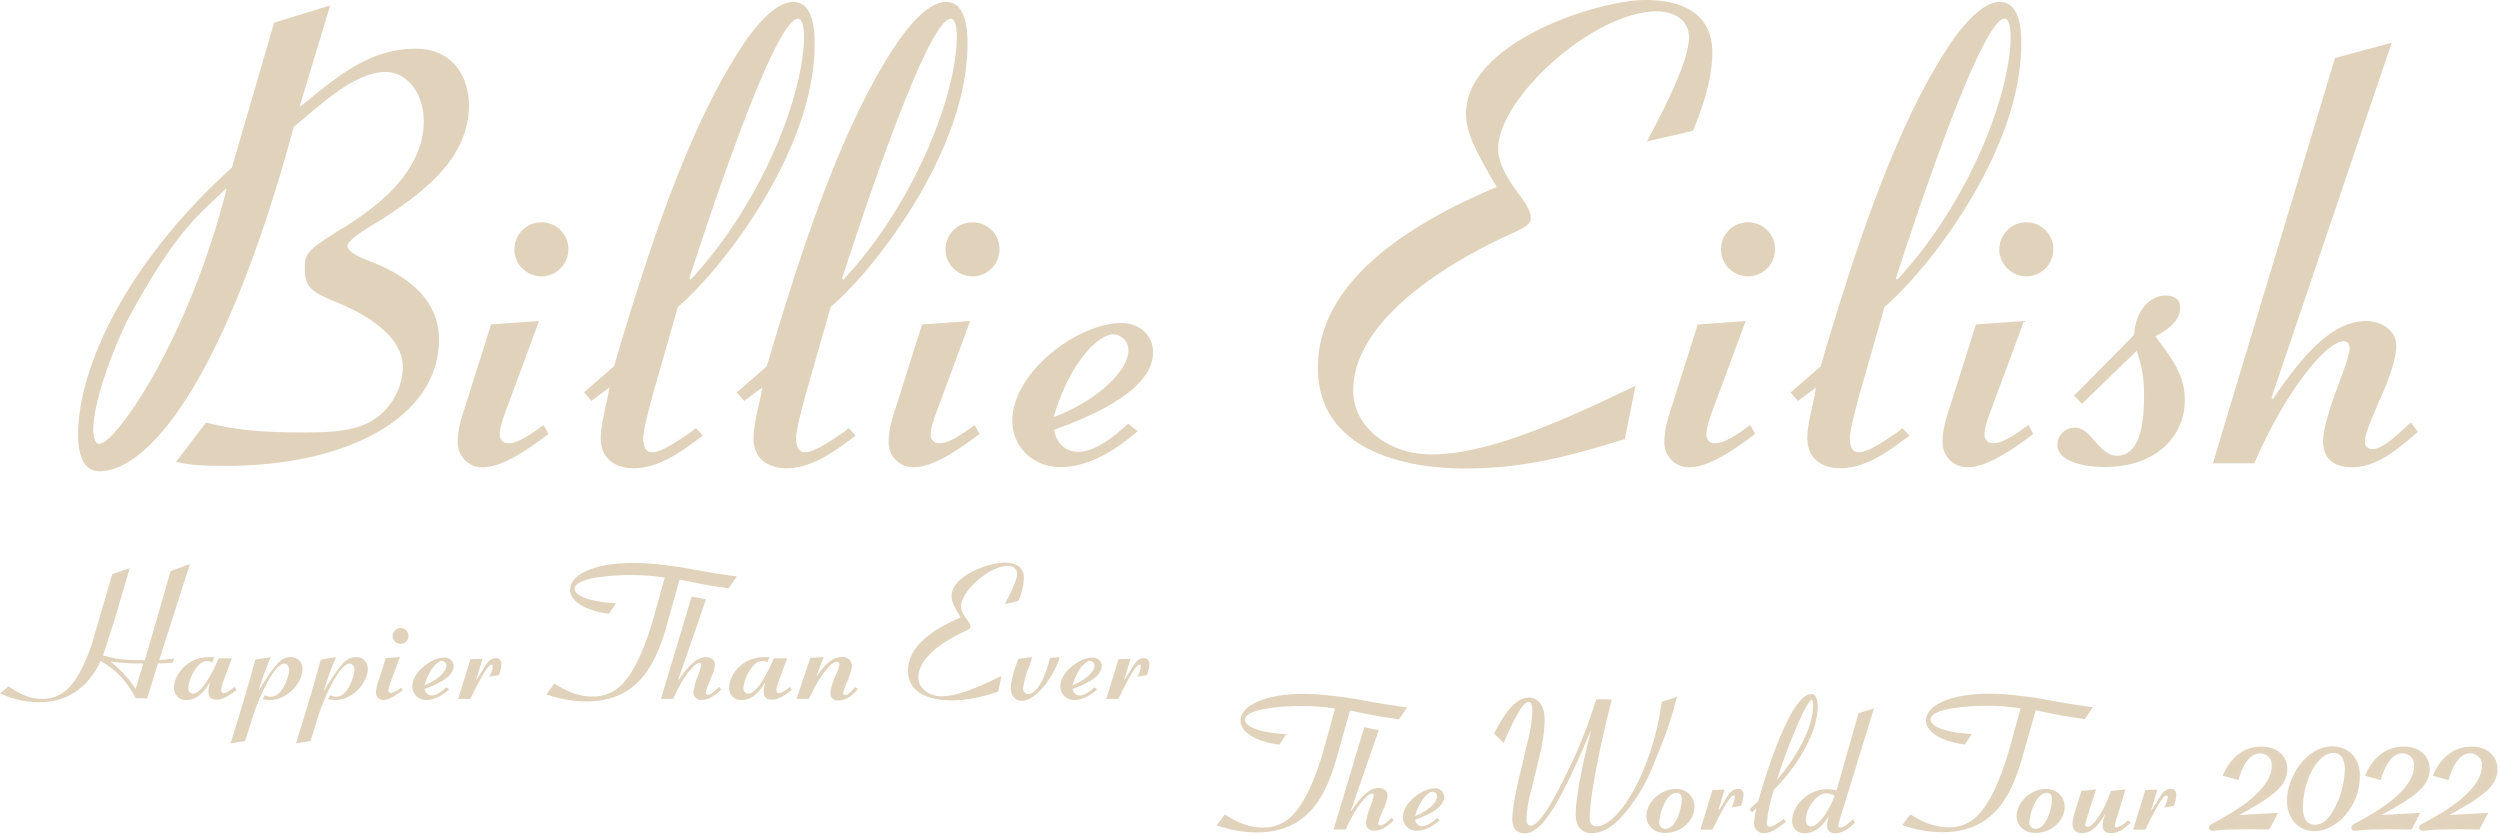 <svg fill="none" height="245" viewBox="0 0 733 245" width="733" xmlns="http://www.w3.org/2000/svg"><g fill="#e1d3bb"><path d="m46.68 193.52c1.44-.11 2.53-.17 4.37-.46l-.4 1.21c-2.42.23-3 .23-4.37.29l-3.11 10.18h-3.4c-2.212-4.607-5.787-8.422-10.24-10.93-4 8.52-10.54 12.09-18 12.09-3.986-.016-7.92-.9-11.53-2.59l2.53-2.08c3 2.13 6.1 3.69 9.79 3.69 1.442.023 2.873-.247 4.209-.791 1.335-.545 2.547-1.354 3.561-2.379 3.28-3.34 5.87-9.67 7.14-13.93l5.69-19.51 5.13-1.73-3.17 10.71-.29 1.09c-.86 2.88-1.67 5.53-4.37 13.76 3.91 1.21 6.56 1.44 12.26 1.44l7.52-26.08 5.7-2.18zm-4.66 1c-3.135.066-6.271-.107-9.38-.52l-.12.11c2.85 2.196 5.302 4.865 7.25 7.89z"/><path d="m62.22 194.15c-.494-.199-1.018-.314-1.55-.34-3 0-5.47 5.7-5.47 7.94-.027.208-.007.42.057.62s.172.383.315.537.319.274.513.352c.195.079.405.113.615.101 2.64 0 5.93-6.9 7.42-10.36h3.88l-2.59 6.91c-.3.736-.496 1.51-.58 2.3 0 .46.12 1 .75 1 .86 0 2-.87 3.28-1.84l.46 1c-3 2.19-4.26 2.77-5.76 2.77-2.47 0-2.47-1.67-2.47-2.36.022-.821.157-1.635.4-2.42l-.11-.11c-1 1.72-3.11 5-6.68 5-.498.038-.999-.033-1.467-.207-.468-.175-.893-.449-1.245-.803-.352-.355-.622-.782-.793-1.252-.171-.469-.237-.97-.195-1.468 0-2.93 3.28-9.55 11.86-8.81z"/><path d="m79.38 192.66c-1.364 3.151-2.54 6.38-3.52 9.67l.12.11c.307-.68.671-1.332 1.09-1.95 3.4-5.13 5.13-7.83 8.12-7.83.469-.031.939.039 1.379.204.44.166.839.423 1.172.755.332.333.59.732.755 1.172.165.44.235.91.204 1.379 0 3.74-4.14 9.09-9.67 9.09-.676-.013-1.348-.111-2-.29l.64-1.15c.544.303 1.157.461 1.78.46 3.57 0 5.35-6.56 5.35-7.82 0-.92-.63-1.9-1.44-1.9-2.7 0-7.13 8.69-9.49 16.34l-2 6.39-4.26.64c3.63-11.69 5.35-17.44 7.25-24.52z"/><path d="m98.54 192.66c-1.367 3.152-2.549 6.381-3.54 9.67l.12.11c.303-.682.668-1.335 1.09-1.95 3.4-5.13 5.12-7.83 8.12-7.83.469-.031.939.039 1.379.204.44.166.839.423 1.172.755.332.333.589.732.755 1.172.165.44.235.91.204 1.379 0 3.74-4.15 9.09-9.67 9.09-.676-.013-1.348-.111-2-.29l.63-1.15c.548.303 1.164.461 1.79.46 3.57 0 5.35-6.56 5.35-7.82 0-.92-.63-1.9-1.44-1.9-2.7 0-7.14 8.69-9.5 16.34l-1.95 6.39-4.26.64c3.62-11.69 5.35-17.44 7.25-24.52z"/><path d="m117.25 192.66-2.82 7.6c-.292.676-.487 1.39-.58 2.12-.013.104-.004.21.029.311.032.1.085.192.157.269.071.077.159.138.256.178.098.039.203.057.308.052 1.032-.188 1.99-.667 2.76-1.38.09-.068.187-.125.29-.17l.41.74c-1.5 1.16-3.92 2.88-5.65 2.88-.294.009-.586-.044-.859-.154-.272-.11-.519-.276-.724-.487-.205-.21-.364-.461-.466-.736-.103-.276-.148-.57-.131-.863.064-1.147.317-2.276.75-3.34l2.13-6.73zm2.53-6.22c.006.463-.126.918-.38 1.306-.254.387-.617.691-1.044.871s-.898.228-1.353.139c-.455-.088-.873-.311-1.2-.639-.328-.327-.551-.745-.639-1.2-.089-.455-.041-.926.139-1.353s.484-.79.871-1.044c.388-.254.843-.386 1.306-.38.609.003 1.193.246 1.623.677.431.43.674 1.014.677 1.623z"/><path d="m131.7 202.15c-1.1.93-3.69 3.11-6.68 3.11-.537.019-1.072-.071-1.574-.263-.501-.193-.959-.485-1.345-.858-.387-.373-.694-.82-.904-1.315-.209-.495-.317-1.027-.317-1.564 0-4.26 5.69-8.46 9.38-8.46.351-.03.704.012 1.037.126.334.113.64.294.899.532.26.238.467.527.609.85.142.322.215.67.215 1.022 0 3.57-6.39 5.87-8.52 6.68.043.519.28 1.003.663 1.355.384.352.886.547 1.407.545 1.44 0 3-1.21 4.32-2.42zm-.81-7c.004-.177-.027-.354-.091-.519s-.161-.316-.283-.444c-.123-.129-.269-.231-.432-.303-.162-.071-.337-.11-.514-.114-1.1 0-3.63 2.07-5.13 7.14 3.56-1.29 6.45-3.91 6.45-5.72z"/><path d="m139.7 198.93c-.35 1.15.86-.92 1.61-2.19 1.38-2.36 2.3-3.79 4.09-3.79 1.09 0 1.61.74 1.61 1.78-.061 1.109-.315 2.198-.75 3.22l-2.82.46.17-.28c.472-.834.765-1.757.86-2.71 0-.11 0-.58-.34-.58-1.32 0-5.12 7.78-6.22 10.08h-3.57l3.57-11.63 3.57-.11z"/><path d="m195.13 184.6c-3.4 11.74-9.16 21.07-23.26 21.07-3.741-.036-7.453-.66-11-1.85-.239-.046-.471-.123-.69-.23l2.36-3.16c2.42 1.49 6.21 3.8 11.22 3.8 1.595.036 3.18-.257 4.656-.861s2.812-1.505 3.924-2.649c5.24-5.36 8.46-16.64 9.5-20.32l3.05-11.05c-3.371-.525-6.779-.776-10.19-.75-4.84 0-16.23.69-16.23 4 0 1.55 2.64 3.74 12.14 4.26l-2.07 3.1c-8.81-1.2-11.4-4.66-11.4-7 0-5.07 8.7-8.46 21.46-7.85 1.95.09 5.55.4 10.95 1.19 5.79 1 6.71 1.23 10 1.78 2.24.39 6.48.91 6.48.91l-2.38 3.51c-5-.72-7-1-14.38-2.6z"/><path d="m207 175.73-8.14 23.55.11.11c2.77-4.08 5.24-6.73 8.06-6.73 1.15 0 2.59.69 2.59 2.13 0 1.61-1.21 4.2-1.61 5.06-.471 1.017-.836 2.079-1.09 3.17-.012.088-.004.178.023.263.026.085.071.163.131.229s.134.117.216.152c.082.034.171.05.26.046.92 0 2.24-1.33 2.82-1.84.165-.162.339-.316.52-.46l.57.8c-2.18 2-3.79 3-5.69 3-.313.046-.632.022-.934-.069-.303-.091-.582-.248-.817-.459-.236-.21-.422-.47-.547-.761-.124-.291-.183-.605-.172-.921.229-1.722.694-3.404 1.38-5 .399-.969.707-1.974.92-3 0-.35-.17-.64-.52-.64-1.43 0-4.94 4.15-7.71 10.54h-3.57l9-30z"/><path d="m225 194.15c-.494-.199-1.018-.314-1.55-.34-3 0-5.47 5.7-5.47 7.94-.027.207-.007.418.056.618.064.199.171.382.313.535.142.154.316.274.51.353.193.079.402.114.611.104 2.65 0 5.93-6.9 7.43-10.36h3.91l-2.59 6.91c-.298.736-.489 1.51-.57 2.3 0 .46.11 1 .75 1 .86 0 2-.87 3.28-1.84l.46 1c-3 2.19-4.26 2.77-5.76 2.77-2.47 0-2.47-1.67-2.47-2.36.022-.821.157-1.635.4-2.42l-.12-.11c-1 1.72-3.1 5-6.67 5-.502.044-1.008-.022-1.482-.194-.474-.173-.904-.447-1.261-.803-.356-.357-.631-.787-.803-1.261s-.238-.98-.194-1.482c0-2.93 3.28-9.55 11.85-8.81z"/><path d="m241.46 192.66-2 5.41.11.11c.21-.347.44-.681.69-1 2.13-2.93 4.15-4.54 6.62-4.54.369-.045.744-.01 1.099.104.354.114.679.304.953.556s.49.56.633.904.209.714.195 1.086c0 1.55-1.15 4.08-1.55 5-.445.959-.781 1.965-1 3 .008.075.03.148.066.214.035.066.084.125.143.172.058.048.126.083.198.104.072.022.148.028.223.02.52 0 1.1-.34 2.48-1.9.17-.23.28-.28.34-.4l.87.46c-.7.92-2.71 3.4-5.76 3.4-.309.05-.625.027-.924-.068-.298-.095-.57-.258-.794-.477-.223-.219-.393-.487-.494-.783s-.131-.612-.088-.922c0-1.72 1.55-5.12 1.78-5.58.408-.845.717-1.734.92-2.65 0-.63-.69-.86-.92-.86s-1.21.29-2.47 1.67c-2.082 2.515-3.809 5.304-5.13 8.29-.137.324-.308.632-.51.92h-3.57l4-12z"/><path d="m294.59 177.17c.86-1.67 3.63-6.67 3.63-9 0-1.61-1.44-2.24-2.77-2.24-5.46 0-13.7 7.48-13.7 11.86 0 1.55 1.33 3.22 1.67 3.74.549.607.944 1.338 1.15 2.13 0 .57-.23.8-1.78 1.49-1 .46-13.53 5.93-13.53 13.47 0 3.23 3.17 5.53 6.74 5.53 4.49 0 10.24-2.36 17.61-5.93l-.92 4.6c-5.06 1.56-8.81 2.54-13.7 2.54-1.73 0-12.78 0-12.78-8.69 0-7.37 7.66-12.32 15.43-15.6-1.73-2.94-2.65-4.61-2.65-6.33 0-6.11 11.28-9.79 15.48-9.79 2.82 0 5.76.92 5.76 4.55-.132 2.328-.698 4.611-1.67 6.73z"/><path d="m302.65 192.66c-.247 1.004-.582 1.984-1 2.93-.848 1.984-1.41 4.078-1.67 6.22-.018.21.007.421.074.62s.174.383.315.539c.14.157.311.283.503.371.191.088.398.135.608.14 1.61 0 4.2-2.07 6.39-10.59l2.87-.23c-1.26 4.54-6.44 12.83-11.28 12.83-2.07 0-3.11-2-3.11-3.74 0-1.55.46-3.74 1.85-7.6.17-.57.23-.63.34-1z"/><path d="m321.7 202.15c-1.09.93-3.68 3.11-6.68 3.11-.537.019-1.072-.071-1.574-.263-.501-.193-.959-.485-1.345-.858-.387-.373-.694-.821-.904-1.315-.209-.495-.317-1.027-.317-1.564 0-4.26 5.7-8.46 9.38-8.46.351-.03.705.012 1.039.126.334.113.64.294.901.532.26.237.468.527.611.849s.218.671.219 1.023c0 3.57-6.39 5.87-8.52 6.68.04.52.277 1.005.661 1.358.384.352.888.546 1.409.542 1.44 0 3-1.21 4.32-2.42zm-.8-7c.004-.178-.027-.355-.092-.521s-.162-.318-.286-.446c-.123-.128-.271-.231-.435-.302-.163-.071-.339-.108-.517-.111-1.09 0-3.62 2.07-5.12 7.14 3.55-1.29 6.45-3.91 6.45-5.72z"/><path d="m592.69 222.94c-3.4 11.74-9.15 21.07-23.26 21.07-3.74-.041-7.451-.661-11-1.84-.239-.053-.47-.133-.69-.24l2.36-3.16c2.42 1.5 6.22 3.8 11.22 3.8 1.595.037 3.18-.256 4.656-.86 1.477-.604 2.812-1.506 3.924-2.65 5.24-5.36 8.46-16.64 9.5-20.32l3.05-11.05c-3.371-.525-6.779-.776-10.19-.75-4.84 0-16.23.69-16.23 4 0 1.55 2.65 3.74 12.14 4.26l-2.07 3.11c-8.81-1.21-11.4-4.67-11.4-7 0-5.06 8.7-8.46 21.46-7.85 2 .1 5.55.4 11 1.2 5.79 1 6.71 1.22 10 1.77 2.24.39 6.48.91 6.48.91l-2.37 3.51c-5.06-.72-7-1-14.39-2.6z"/><path d="m329.7 198.93c-.34 1.15.86-.92 1.61-2.19 1.38-2.36 2.31-3.79 4.09-3.79 1.09 0 1.61.74 1.61 1.78-.056 1.109-.31 2.2-.75 3.22l-2.82.46.18-.28c.469-.835.762-1.757.86-2.71 0-.11 0-.58-.35-.58-1.32 0-5.12 7.78-6.21 10.08h-3.57l3.57-11.63 3.57-.11z"/><path d="m636.49 231.29c-1.79 0-2.71 1.44-4.09 3.8-.75 1.26-2 3.33-1.61 2.18l1.78-5.75-3.57.11-3.56 11.63h3.56c1.1-2.3 4.9-10.07 6.22-10.07.35 0 .35.46.35.57-.099.954-.395 1.877-.87 2.71l-.17.28 2.82-.46c.441-1.02.695-2.11.75-3.22 0-1.07-.52-1.78-1.61-1.78z"/><path d="m491.59 204.72.11-.44-4.49 1.51v.15c-2.75 20.13-12.7 36.33-19.11 36.33-1.34 0-2-.85-2-2.54 0-7.37 4.31-26.33 6.39-34.35l.08-.31-4.57-.07-.16.51c-2.132 6.952-4.807 13.727-8 20.26l-.2.41c-2.31 4.75-7.71 15.87-10.78 15.87-1.14 0-1.3-1-1.3-2.06.17-3.052.701-6.073 1.58-9 .2-.81.41-1.64.62-2.52l1.49-6.24c.962-3.573 1.519-7.243 1.66-10.94 0-4.23-1.74-6.76-4.65-6.76-3.29 0-6.33 3.1-10.15 10.36l-.08.17 2.87 2.78.14-.33c1.054-2.662 2.283-5.251 3.68-7.75 1.4-2.6 2.55-3.92 3.43-3.92s1.13 1 1.13 2.93c-.117 2.21-.411 4.407-.88 6.57l-3.23 13.66-.06.28c-.55 2.5-1.71 7.71-1.71 11 0 2.55 1.31 4.08 3.5 4.08 2.6 0 5.06-2 8.2-6.79 2.88-4.42 7.41-13.85 11.44-23.72-1.84 7.32-4.55 18.89-4.55 25 0 3.36 1.76 5.45 4.6 5.45 3.23 0 6.23-1.73 9.45-5.45 3.845-4.523 6.889-9.671 9-15.22 3.77-9.26 4.56-11.54 6.55-18.91z"/><path d="m491.24 231.33c-4.38 0-8.52 3.9-8.52 8 0 2.43 1.91 4.89 5.54 4.89 5.13 0 8.57-4 8.57-7.74-.006-.712-.159-1.416-.448-2.067-.288-.651-.708-1.236-1.232-1.719-.524-.482-1.141-.852-1.813-1.087-.673-.235-1.387-.329-2.097-.277zm-2.87 11.67c-.256.012-.512-.031-.75-.124-.239-.094-.455-.237-.634-.421-.18-.183-.318-.402-.407-.642-.089-.241-.126-.497-.109-.753.141-1.729.581-3.421 1.3-5 .73-1.65 2-3.61 3.75-3.61 1.07 0 1.57.6 1.57 1.89 0 2.58-1.65 8.66-4.72 8.66z"/><path d="m522.81 240.24c-2.12 1.53-3 2.14-3.94 2.14-.39 0-.86-.17-.86-1 .305-3.389 1.037-6.725 2.18-9.93 7.64-7.6 12.77-17.34 12.77-24.27 0-1.11-.18-3.69-1.85-3.69-6.45 0-14.08 26-15.6 31.41-.88.79-1.5 1.42-2 1.89l-.37.37-.15.15.68.87.2-.17.67-.61.46-.4c-.413 1.395-.655 2.836-.72 4.29-.032.398.021.798.157 1.173.136.376.352.717.632 1.002s.617.506.99.648.773.203 1.171.177c1.41 0 2.77-.5 6.27-3.23l.22-.17-.78-.78zm-1.81-11.55c2.123-6.787 4.696-13.425 7.7-19.87l.05-.09c1.55-3.09 2.19-3.55 2.44-3.55s.41.88.41 1.61c-.02 7.07-5.35 15.77-10.6 21.9z"/><path d="m549.45 207.67-4.54 1.44-6.42 22.61c-.922-.212-1.864-.323-2.81-.33-5.67 0-10.23 5-10.23 9.22-.029.5.05 1 .231 1.467s.46.889.818 1.239c.359.35.788.619 1.259.788.471.17.973.237 1.472.196 3 0 5.17-2.22 7-5-.332.904-.515 1.857-.54 2.82 0 1.41.9 2.21 2.45 2.21 2.2 0 4.14-1.58 5.58-3l.12-.13-.49-1.08-.25.25c-1.42 1.41-2.77 2.28-3.52 2.28-.16-.008-.311-.078-.419-.196-.109-.118-.166-.274-.161-.434.03-.423.117-.841.26-1.24zm-13.94 24.92c.853.023 1.684.272 2.41.72-2.54 6.61-5.53 9-6.93 9-.87 0-1.52-.84-1.52-1.94 0-3.55 3.28-7.78 6.04-7.78z"/><path d="m599.78 231.33c-4.38 0-8.52 3.9-8.52 8 0 2.43 1.9 4.89 5.54 4.89 5.13 0 8.57-4 8.57-7.74-.006-.712-.159-1.416-.448-2.067-.288-.651-.708-1.236-1.232-1.719-.524-.482-1.141-.852-1.813-1.087-.673-.235-1.387-.329-2.097-.277zm-2.87 11.67c-.253.013-.507-.027-.743-.118-.237-.091-.453-.23-.632-.409-.18-.179-.321-.394-.413-.63-.092-.237-.133-.49-.122-.743.146-1.729.59-3.421 1.31-5 .73-1.65 2-3.61 3.74-3.61 1.08 0 1.58.6 1.58 1.89 0 2.54-1.63 8.62-4.72 8.62z"/><path d="m623.71 240.7c-.895.937-2.04 1.597-3.3 1.9 0 0-.37 0-.37-.3.137-1.1.412-2.179.82-3.21 1.58-5.07 1.76-5.69 2.21-7.28l.09-.35-4.2.44-.06.14c-1.75 5-4.92 10.4-6.82 10.4-.087.007-.175-.004-.258-.033-.083-.028-.159-.073-.224-.132-.064-.06-.116-.131-.152-.211s-.055-.166-.056-.254c0-.73 2.43-8.16 3.07-10l.13-.36-4.36.44v.16c-.16.53-.63 2-1.09 3.49-.56 1.76-1.09 3.43-1.18 3.8v.15c-.176.684-.277 1.384-.3 2.09-.031.364.019.731.145 1.074.126.344.325.655.585.914.259.258.571.456.915.581s.711.173 1.075.141c3 0 5-2.46 6.84-5.62-.18.58-.34 1.1-.4 1.33s0 .23-.08.36c-.151.579-.238 1.172-.26 1.77 0 1.37.89 2.16 2.45 2.16 1.78 0 3.45-.86 5.57-2.86l.19-.17-.73-.73z"/><path d="m404.25 214.07-8.15 23.55.12.11c2.76-4.08 5.23-6.73 8-6.73 1.16 0 2.6.69 2.6 2.13 0 1.61-1.21 4.2-1.62 5.06-.471 1.017-.836 2.079-1.09 3.17-.012.088-.004.178.023.263.026.085.071.163.131.229s.134.117.216.152c.082.034.171.05.26.046.92 0 2.25-1.32 2.82-1.84.29-.29.41-.35.52-.46l.58.8c-2.19 2-3.8 3-5.7 3-.316.048-.639.025-.945-.067-.306-.093-.588-.252-.825-.466-.238-.214-.424-.478-.547-.774-.123-.295-.178-.614-.163-.933.23-1.722.694-3.404 1.38-5 .403-.969.714-1.973.93-3 0-.35-.18-.63-.52-.63-1.44 0-4.95 4.14-7.71 10.53h-3.56l9-30z"/><path d="m422.14 240.5c-1.1.92-3.69 3.1-6.68 3.1-.538.02-1.074-.068-1.577-.26s-.961-.484-1.349-.857c-.387-.374-.695-.822-.906-1.317-.21-.495-.318-1.028-.318-1.566 0-4.26 5.7-8.46 9.39-8.46.351-.031.704.012 1.037.125.334.114.64.295.899.533.26.238.467.527.609.849.142.323.215.671.215 1.023 0 3.57-6.39 5.87-8.52 6.68.043.519.28 1.003.663 1.355.384.352.886.547 1.407.545 1.44 0 3-1.21 4.32-2.42zm-.81-7c.004-.177-.027-.354-.091-.519s-.16-.316-.283-.445c-.123-.128-.269-.23-.432-.302-.162-.071-.337-.11-.514-.114-1.1 0-3.63 2.07-5.13 7.14 3.57-1.26 6.45-3.89 6.45-5.73z"/><path d="m395.82 208.31c7.42 1.62 9.33 1.88 14.38 2.6l2.38-3.51s-4.24-.52-6.48-.91c-3.3-.55-4.22-.75-10-1.77-5.4-.8-9-1.1-10.94-1.2-12.76-.61-21.46 2.79-21.46 7.85 0 2.3 2.59 5.76 11.4 7l2.07-3.11c-9.5-.52-12.14-2.71-12.14-4.26 0-3.34 11.39-4 16.23-4 3.408-.027 6.813.224 10.18.75l-3.05 11.05c-1 3.68-4.26 15-9.49 20.32-1.112 1.144-2.448 2.045-3.924 2.649s-3.061.897-4.656.861c-5 0-8.81-2.3-11.22-3.8l-2.36 3.16c.219.108.451.189.69.24 3.549 1.18 7.26 1.801 11 1.84 14.1 0 19.86-9.33 23.26-21.07z"/><path d="m509.58 231.29c-1.78 0-2.7 1.44-4.08 3.8-.75 1.26-2 3.33-1.61 2.18l1.78-5.75-3.57.11-3.57 11.63h3.57c1.09-2.3 4.89-10.07 6.22-10.07.34 0 .34.46.34.57-.095.953-.387 1.876-.86 2.71l-.17.28 2.82-.46c.436-1.021.69-2.111.75-3.22.033-.228.015-.46-.053-.68-.067-.22-.183-.422-.337-.592-.155-.17-.346-.304-.558-.392-.213-.087-.442-.127-.672-.116z"/><g stroke="#e1d3bc" stroke-miterlimit="10"><path d="m652.38 227.12c1.93-4.38 5.46-7.72 10.64-7.72 4.36 0 7.12 2.52 7.12 6.08 0 4.76-4 7.77-15.61 14v.11l12.52-.71-2 3.83c-4.14-.11-9-.06-11.36 0-1.05.02-2.098.094-3.14.22-1 .05-1.77.16-2 .16-.108-.01-.208-.062-.278-.144-.071-.082-.108-.188-.102-.296 0-.33.16-.43 1.59-1.2 5-2.68 16.82-9.25 16.82-16.91.04-.531-.03-1.065-.206-1.568s-.454-.964-.816-1.354c-.363-.391-.802-.702-1.29-.915s-1.015-.323-1.548-.323c-4.13 0-5.9 5.09-6.78 7.72z"/><path d="m678.57 243.2c-4.63 0-7.55-3.83-7.55-8.37 0-6.73 5.46-15.48 12.79-15.48 4.3 0 7.61 2.9 7.61 8.1 0 8.97-6.78 15.75-12.85 15.75zm5.52-4.54c2.468-3.983 3.818-8.556 3.91-13.24 0-2.41-.83-5.14-3.92-5.14-5.35 0-9.37 9.25-9.37 16.3 0 1.48.11 5.75 4 5.75 2.45 0 4.22-1.81 5.38-3.67z"/><path d="m694.12 227.12c1.93-4.38 5.46-7.72 10.65-7.72 4.35 0 7.11 2.52 7.11 6.08 0 4.76-4 7.77-15.61 14v.11c2-.11 10.76-.6 12.52-.71l-2 3.83c-4.14-.11-9-.06-11.36 0-1.05.02-2.098.094-3.14.22-1 .05-1.77.16-2 .16-.108-.01-.208-.062-.278-.144-.071-.082-.108-.188-.102-.296 0-.33.16-.43 1.6-1.2 5-2.68 16.81-9.25 16.81-16.91.041-.532-.028-1.066-.203-1.569-.175-.504-.453-.966-.816-1.356-.362-.391-.802-.703-1.291-.915-.489-.213-1.017-.322-1.55-.32-4.13 0-5.9 5.09-6.78 7.72z"/><path d="m714 227.12c1.93-4.38 5.46-7.72 10.65-7.72 4.35 0 7.11 2.52 7.11 6.08 0 4.76-4 7.77-15.61 14v.11c2-.11 10.76-.6 12.52-.71l-2 3.83c-4.14-.11-9-.06-11.36 0-1.05.02-2.098.094-3.14.22-1 .05-1.77.16-2 .16-.108-.01-.208-.062-.278-.144-.071-.082-.108-.188-.102-.296 0-.33.16-.43 1.6-1.2 5-2.68 16.81-9.25 16.81-16.91.041-.532-.028-1.066-.203-1.569-.175-.504-.453-.966-.816-1.356-.362-.391-.802-.703-1.291-.915-.489-.213-1.017-.322-1.55-.32-4.13 0-5.9 5.09-6.78 7.72z"/></g><path d="m60.42 123.86c9.19 2.55 19 2.94 28.76 2.94 12.72 0 18.39-1.37 23.28-6.07 3.461-3.428 5.491-8.042 5.68-12.91 0-11.16-15.46-17.61-20.35-19.57-6.85-2.74-8.42-4.7-8.42-9 0-4.5-.15-5.38 9.46-11.35 3.78-2.199 7.396-4.669 10.82-7.39 8.22-6.51 15.68-15.94 14.47-27.23-.73-6.81-5.31-12.46-11.56-12.18-9.25.42-19.17 10.21-26.41 16.08-20.94 77.1-43.54 101-57 101-5.68 0-6.26-7.24-6.26-10.57-.04-19.61 13.8-50.13 45.11-78.5l12.37-42.46 16.44-5.08-8.89 29.43.2.19c10.37-8.41 20-17 33.84-16.91 12.52.11 16.15 10.65 15.5 18.45-1.11 13.07-10.78 22.14-25.46 31.54-2.59 1.6-10.13 5.78-10.13 7.93 0 1.77 4.69 3.72 6.85 4.5 12.13 4.7 20 11.94 20 22.9 0 22.89-27.2 37-62.42 37-8.22 0-11.16-.39-14.68-1.17zm5.81-68.54c-7.24 7.25-14.1 11.05-29.1 39-4.7 9.79-9.78 23.88-9.78 31.7 0 .2 0 4.11 1.76 4.11 4.89 0 26.36-31.06 37.31-74.7z"/><path d="m158.06 94.12-9.59 25.88c-.78 2-1.95 5.48-1.95 7.24-.046.354-.014.713.095 1.053.108.339.29.651.533.913.242.261.539.466.869.6.331.134.687.193 1.043.174 2 0 4.89-1.37 9.39-4.7.304-.242.641-.441 1-.59l1.37 2.55c-5.09 3.91-13.31 9.78-19.18 9.78-1.002.032-1.999-.144-2.928-.519-.93-.375-1.771-.939-2.47-1.657s-1.241-1.574-1.591-2.513-.5-1.941-.441-2.941c0-3.52 1-6.65 2.54-11.35l7.25-22.94zm8.61-21.12c.02 1.577-.431 3.123-1.295 4.443-.863 1.319-2.101 2.351-3.554 2.964-1.453.613-3.056.778-4.603.475-1.548-.303-2.97-1.06-4.085-2.175s-1.872-2.537-2.175-4.085c-.303-1.548-.137-3.15.475-4.603.613-1.453 1.645-2.69 2.964-3.554s2.866-1.315 4.443-1.295c2.072.016 4.054.846 5.519 2.311 1.465 1.465 2.295 3.447 2.311 5.519z"/><path d="m181.74 101.56c8.41-28 19-60.27 32.67-83 4.5-7.63 11.74-18 18.2-18 6.26 0 6.26 9.58 6.26 12.32 0 31.7-27.78 66.73-40.11 77.1l-7.44 26c-1.17 4.3-2.74 10.37-2.74 12.52 0 1.95.59 4.11 2.55 4.11 3.13 0 8.41-3.92 11.93-6.26.283-.322.622-.589 1-.79l2 2.16c-7.63 5.87-13.7 9.58-20.35 9.58-4.7 0-9.59-2.35-9.59-8.8 0-2.94.78-6.46 1.76-10.76.59-2.55.59-3.13.79-4.11l-5.29 3.91-2.15-2.54 8.81-7.64zm20.74-19.56c21.33-22.9 33.26-54.79 33.26-71.42 0-.2 0-5.09-1.76-5.09-7.24 0-28.18 64.77-31.89 76.12z"/><path d="m226.55 101.56c8.41-28 19-60.27 32.67-83 4.5-7.63 11.74-18 18.2-18 6.26 0 6.26 9.58 6.26 12.32 0 31.7-27.78 66.73-40.11 77.1l-7.44 26c-1.17 4.3-2.74 10.37-2.74 12.52 0 1.95.59 4.11 2.55 4.11 3.13 0 8.41-3.92 11.93-6.26.283-.322.622-.589 1-.79l2 2.16c-7.63 5.87-13.7 9.58-20.35 9.58-4.7 0-9.59-2.35-9.59-8.8 0-2.94.78-6.46 1.76-10.76.59-2.55.59-3.13.78-4.11l-5.28 3.91-2.19-2.48 8.8-7.64zm20.74-19.56c21.33-22.9 33.26-54.79 33.26-71.42 0-.2 0-5.09-1.76-5.09-7.24 0-28.18 64.77-31.89 76.12z"/><path d="m284.46 94.12-9.58 25.88c-.79 2-2 5.48-2 7.24-.046.354-.014.713.095 1.053.108.339.29.651.533.912.242.262.539.467.87.601.33.134.686.193 1.042.174 2 0 4.9-1.37 9.4-4.7.305-.241.642-.439 1-.59l1.37 2.55c-5.07 3.86-13.29 9.76-19.19 9.76-1.002.034-2.001-.142-2.931-.516-.931-.374-1.773-.938-2.474-1.656-.7-.719-1.243-1.575-1.593-2.515-.35-.939-.501-1.942-.442-2.943 0-3.52 1-6.65 2.55-11.35l7.24-22.89zm8.61-21.12c.02 1.577-.431 3.124-1.295 4.444-.865 1.319-2.103 2.351-3.556 2.964-1.454.612-3.057.777-4.605.473s-2.97-1.062-4.084-2.178c-1.115-1.116-1.871-2.539-2.173-4.087s-.135-3.151.479-4.604c.614-1.453 1.648-2.689 2.968-3.552 1.321-.862 2.869-1.312 4.446-1.29 2.07.018 4.05.85 5.513 2.314 1.463 1.465 2.291 3.446 2.307 5.516z"/><path d="m333.58 126.41c-3.72 3.13-12.53 10.56-22.7 10.56-8.22 0-14.09-6.26-14.09-13.5 0-14.48 19.37-28.76 31.9-28.76 5.67 0 9.39 3.71 9.39 8.61 0 12.13-21.72 20-29 22.69.59 3.92 3.33 6.46 7 6.46 4.89 0 10.18-4.11 14.68-8.22zm-2.74-23.68c.015-.604-.09-1.206-.309-1.77-.218-.563-.546-1.079-.964-1.515s-.919-.787-1.472-1.029c-.554-.243-1.15-.374-1.755-.385-3.72 0-12.33 7-17.42 24.27 12.13-4.5 21.92-13.3 21.92-19.57z"/><path d="m482.88 41.48c2.93-5.67 12.33-22.7 12.33-30.52 0-5.48-4.9-7.63-9.4-7.63-18.59 0-46.57 25.43-46.57 40.31 0 5.28 4.5 11 5.68 12.71 1.37 1.77 3.91 5.29 3.91 7.24s-.78 2.74-6.07 5.09c-3.32 1.57-46 20.16-46 45.79 0 11 10.76 18.78 22.89 18.78 15.27 0 34.83-8 59.88-20.15l-3.13 15.65c-17.22 5.29-29.94 8.61-46.57 8.61-5.87 0-43.44 0-43.44-29.54 0-25 26-41.88 52.44-53-5.87-10-9-15.65-9-21.52.02-20.78 38.37-33.3 52.66-33.3 9.58 0 19.56 3.13 19.56 15.46 0 8.41-3.32 17.22-5.67 22.89z"/><path d="m511.84 94.12-9.59 25.88c-.78 2-1.95 5.48-1.95 7.24-.046.354-.014.713.095 1.053.108.339.29.651.533.913.242.261.539.466.87.6.33.134.686.193 1.042.174 2 0 4.89-1.37 9.39-4.7.304-.242.641-.441 1-.59l1.37 2.55c-5.09 3.91-13.31 9.78-19.18 9.78-1.002.032-1.999-.144-2.928-.519-.93-.375-1.771-.939-2.47-1.657s-1.241-1.574-1.591-2.513-.5-1.941-.441-2.941c0-3.52 1-6.65 2.54-11.35l7.24-22.89zm8.61-21.12c.02 1.577-.431 3.123-1.295 4.443-.863 1.319-2.101 2.351-3.554 2.964-1.453.613-3.056.778-4.603.475-1.548-.303-2.97-1.06-4.085-2.175s-1.872-2.537-2.175-4.085c-.303-1.548-.137-3.15.475-4.603.613-1.453 1.645-2.69 2.964-3.554s2.866-1.315 4.443-1.295c2.072.016 4.054.846 5.519 2.311 1.465 1.465 2.295 3.447 2.311 5.519z"/><path d="m535.52 101.56c8.41-28 19-60.27 32.67-83 4.5-7.63 11.74-18 18.2-18 6.26 0 6.26 9.58 6.26 12.32 0 31.7-27.78 66.73-40.11 77.1l-7.43 26c-1.18 4.3-2.75 10.37-2.75 12.52 0 1.95.59 4.11 2.55 4.11 3.13 0 8.41-3.92 11.93-6.26.283-.322.622-.589 1-.79l2 2.16c-7.63 5.87-13.7 9.58-20.35 9.58-4.7 0-9.59-2.35-9.59-8.8 0-2.94.78-6.46 1.76-10.76.59-2.55.59-3.13.79-4.11l-5.29 3.91-2.16-2.48 8.81-7.64zm20.74-19.56c21.33-22.9 33.26-54.79 33.26-71.42 0-.2 0-5.09-1.76-5.09-7.24 0-28.18 64.77-31.89 76.12z"/><path d="m593.44 94.12-9.59 25.88c-.79 2-2 5.48-2 7.24-.044.353-.011.712.099 1.051.109.339.291.65.533.911s.538.466.868.6c.329.135.684.195 1.04.178 2 0 4.9-1.37 9.4-4.7.305-.241.642-.439 1-.59l1.38 2.55c-5.08 3.86-13.3 9.76-19.17 9.76-1.002.034-2.001-.142-2.931-.516-.931-.374-1.773-.938-2.474-1.656-.7-.718-1.243-1.575-1.593-2.514-.35-.94-.501-1.943-.442-2.944 0-3.52 1-6.65 2.55-11.35l7.24-22.89zm8.61-21.12c.02 1.577-.431 3.123-1.295 4.443-.863 1.319-2.101 2.351-3.554 2.964-1.453.613-3.056.778-4.603.475-1.548-.303-2.97-1.06-4.085-2.175s-1.872-2.537-2.175-4.085c-.303-1.548-.137-3.15.475-4.603.613-1.453 1.645-2.69 2.964-3.554s2.866-1.315 4.443-1.295c2.071.018 4.052.849 5.516 2.313 1.465 1.464 2.296 3.446 2.314 5.516z"/><path d="m610.46 118.38-2.35-2.38 17.61-17.81c.39-7.44 4.89-11.55 9.2-11.55 2.74 0 4.3 1.18 4.3 3.53 0 4.3-4.3 6.84-7.24 8.41.59 1 1 1.37 2.55 3.52 3.71 5.09 6.06 9.2 6.06 15.27 0 10.37-8.22 19.56-23.48 19.56-6.46 0-13.89-1.76-13.89-6.46-.004-.669.125-1.332.38-1.951.254-.619.629-1.181 1.103-1.654.473-.472 1.036-.846 1.655-1.099.62-.254 1.283-.381 1.952-.376 1.56 0 3.13.58 5.87 3.91s4.69 4.31 6.45 4.31c6.07 0 8-7.24 8-17.42.127-4.533-.606-9.05-2.16-13.31z"/><path d="m701.25 12.52-35.25 104.1.39.39c9.39-13.89 17.81-22.89 27.4-22.89 3.91 0 8.8 2.35 8.8 7.24 0 5.48-4.11 14.28-5.48 17.22 0 .39-3.72 8-3.72 10.76-.038.301-.01.608.082.897.093.29.247.555.453.779.205.224.457.4.738.516.281.117.583.171.887.158 3.13 0 7.63-4.5 9.58-6.26 1-1 1.37-1.18 1.77-1.57l2 2.74c-7.45 6.65-12.9 10.4-19.39 10.4-3.13 0-8.41-1-8.41-7.63 0-3.52 2.34-11 4.69-17 1-2.74 3.13-8.42 3.13-10.18 0-1.17-.58-2.15-1.76-2.15-4.89 0-16.83 14.09-26.22 35.81h-12.13l35.81-118.85z"/></g></svg>